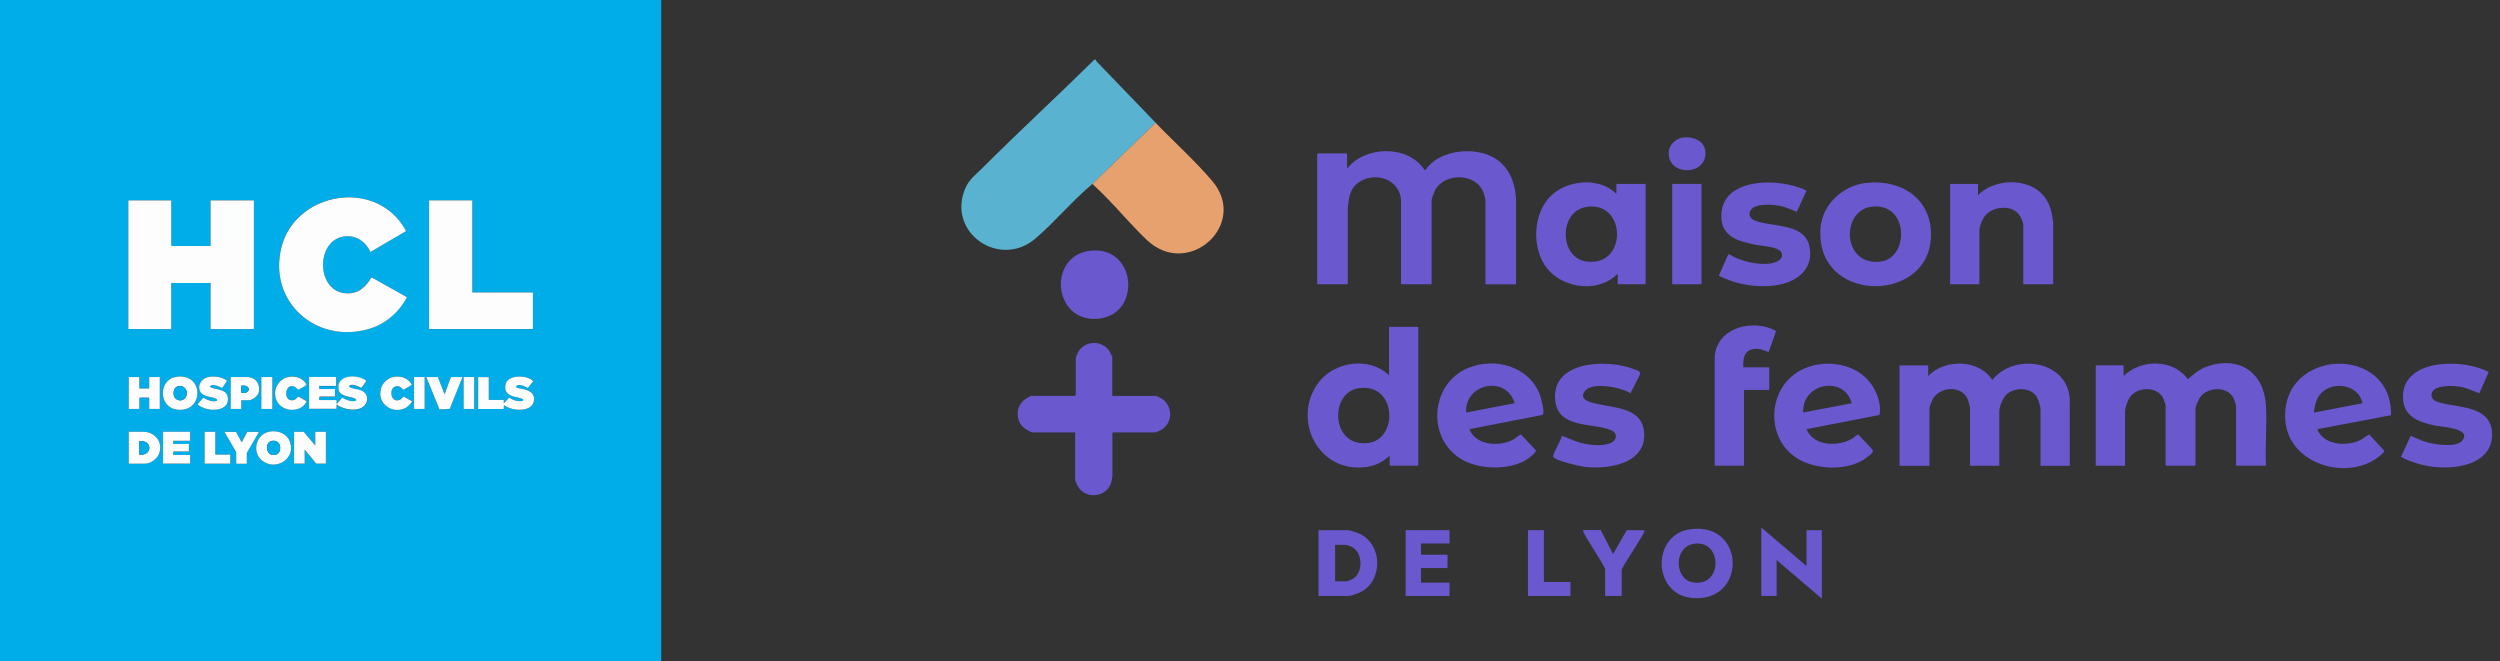 <?xml version="1.0" encoding="UTF-8"?> <svg xmlns="http://www.w3.org/2000/svg" id="Calque_1" data-name="Calque 1" viewBox="0 0 362.95 96"><rect x="0" y="0" width="362.95" height="96" fill="#333333" stroke="none"/><defs><style> .cls-1 { fill: #5ab2d1; } .cls-2 { fill: #00ade9; } .cls-3 { fill: #e6a16f; } .cls-4 { fill: #6a58cf; } .cls-5 { fill: #fdfdfd; } </style></defs><g><path class="cls-2" d="M96,0v96H0V0h96ZM53.77,36.57l5.14-3.01c.05-.16-.76-1.28-.91-1.48-4.79-6.02-15.23-3.73-17.14,3.77-2.02,7.94,5.03,14.18,12.74,11.88,2.35-.7,4.36-2.42,5.46-4.6l-5.09-2.86c-.11,0-.34.46-.44.59-.66.9-1.48,1.59-2.65,1.7-4.96.44-5.23-7.43-1.13-8.21,1.77-.34,3.3.63,4.01,2.21ZM24.86,29.09h-6.23v18.69h6.23v-6.69h5.71v6.69h6.29v-18.69h-6.29v6.63h-5.63l-.09-.09v-6.54ZM68.57,29.09h-6.29v18.69h15.09v-5.31h-8.8v-13.37ZM25.64,54.7c-2.67.36-2.69,4.42.06,4.77,3.92.5,4-5.32-.06-4.77ZM30.39,54.7c-.97.13-1.73,1-1.39,1.98s1.55.86,2.27,1.15c.25.1.41.32.07.39-.6.11-1.34-.18-1.83-.5l-.83.98c.95.9,3.56,1.21,4.26-.08.24-.44.22-1.16-.12-1.55-.53-.62-2.07-.64-2.26-.88-.04-.05-.07-.1-.05-.17.5-.35,1.25.07,1.74.31l.72-1.05c-.67-.57-1.74-.71-2.58-.59ZM41.93,54.7c-1.04.14-1.89,1.11-1.98,2.13-.17,1.84,1.45,3.01,3.19,2.56.53-.13,1.23-.62,1.35-1.17l-1.16-.68c-.27.2-.36.46-.76.54-1.54.31-1.25-2.71.27-1.93.21.11.31.43.49.4.07-.01,1.17-.64,1.18-.71-.5-.98-1.53-1.3-2.58-1.16ZM48.86,58.11h-2.51c.02-.17-.06-.39.09-.51h2.2v-1.09h-2.2l-.08-.09v-.36s2.45,0,2.45,0v-1.31h-3.94v4.63h4v-.63c.9.65,2.25.96,3.33.61,1.25-.4,1.59-2.03.31-2.62-.48-.22-1.31-.26-1.65-.46-.19-.11-.24-.23-.02-.33.41-.18,1.24.17,1.6.4.06-.01.66-.85.69-.91.03-.06.05-.11,0-.17-1.26-.98-4.42-.87-3.95,1.38.2.95,1.62.93,2.28,1.21.24.1.41.32.07.39-.61.12-1.33-.17-1.83-.5l-.8.96-.03-.57ZM57.19,54.7c-.78.11-1.59.79-1.83,1.54-.95,2.96,2.96,4.53,4.47,2.02l-1.24-.71c-.21.13-.28.37-.53.48-1.48.63-1.73-2.14-.26-1.97.4.05.47.29.75.51.08,0,.84-.44.96-.53.07-.05.28-.14.26-.24-.55-.95-1.52-1.25-2.58-1.11ZM73.14,58.06h-2.17v-3.31h-1.54v4.63h3.71l.03-.57c1.12.93,4.37,1.15,4.38-.89,0-.8-.6-1.15-1.28-1.36-.32-.1-.98-.15-1.2-.28-.08-.04-.12-.11-.14-.19.42-.45,1.27.01,1.72.25l.78-1c-.89-.93-3.78-1.02-4.04.53-.16.95.29,1.41,1.14,1.69.24.08,1.35.26,1.41.42.08.21-.07.23-.25.25-.65.06-1.23-.15-1.76-.51l-.78.85v-.51ZM20.23,54.74h-1.54v4.63h1.54v-1.57l.09-.09h1.26l.09.09v1.57h1.54v-4.63h-1.54v1.66h-1.43v-1.66ZM35.03,58.11h1.06c.58,0,1.4-.65,1.5-1.24.2-1.17-.5-2.13-1.73-2.13h-2.37v4.63h1.54v-1.26ZM39.54,54.74h-1.6v4.63h1.6v-4.63ZM61.66,54.74h-1.54v4.63h1.54v-4.63ZM63.57,54.74h-1.69l1.91,4.69,1.49-.06,1.86-4.63h-1.69l-.91,2.51-.97-2.51ZM68.86,54.74h-1.54v4.63h1.54v-4.63ZM39.24,62.64c-2.05.28-2.8,2.98-1.15,4.26,1.94,1.51,4.89-.29,4.01-2.75-.43-1.19-1.66-1.67-2.86-1.51ZM18.69,67.31h2.43c.69,0,1.62-.67,1.91-1.29.77-1.68-.46-3.34-2.25-3.34h-2.09v4.63ZM27.6,62.69h-3.94v4.63h3.94v-1.26h-2.46c.02-.17-.06-.39.09-.51h2.2v-1.09h-2.2l-.08-.09v-.36s2.45,0,2.45,0v-1.31ZM31.26,62.69h-1.54v4.63h3.71v-1.31h-2.17v-3.31ZM34.26,62.69h-1.69l1.71,2.94v1.69h1.54v-1.57l1.77-3.06h-1.69c-.28.44-.49.92-.74,1.37-.04.06,0,.14-.11.11l-.8-1.49ZM45.77,64.69l-1.69-2h-1.4v4.63h1.54v-2.06l1.69,2.06h1.4v-4.63h-1.54v2Z"></path><polygon class="cls-5" points="24.86 29.09 24.86 35.63 24.94 35.71 30.57 35.71 30.57 29.09 36.86 29.09 36.86 47.77 30.57 47.77 30.57 41.09 24.86 41.09 24.86 47.77 18.63 47.77 18.63 29.09 24.86 29.09"></polygon><path class="cls-5" d="M53.77,36.57c-.72-1.58-2.25-2.55-4.01-2.21-4.11.78-3.84,8.66,1.13,8.21,1.17-.1,1.98-.8,2.65-1.7.1-.13.32-.59.44-.59l5.09,2.86c-1.1,2.18-3.11,3.9-5.46,4.6-7.7,2.29-14.76-3.95-12.74-11.88,1.91-7.5,12.35-9.79,17.14-3.77.15.19.96,1.31.91,1.48l-5.14,3.01Z"></path><polygon class="cls-5" points="68.57 29.09 68.57 42.46 77.37 42.46 77.37 47.77 62.29 47.77 62.29 29.09 68.57 29.09"></polygon><path class="cls-5" d="M48.86,58.11l.03.57.8-.96c.5.33,1.22.62,1.83.5.35-.07.18-.28-.07-.39-.65-.28-2.08-.26-2.28-1.21-.47-2.25,2.69-2.36,3.95-1.38.05.06.03.11,0,.17-.03.07-.63.9-.69.91-.36-.23-1.19-.59-1.6-.4-.22.1-.17.23.02.33.35.2,1.18.24,1.65.46,1.28.6.94,2.23-.31,2.62-1.08.34-2.42.04-3.33-.61v.63h-4v-4.63h3.94v1.31h-2.46v.36s.09.09.09.09h2.2v1.09h-2.2c-.15.12-.07.34-.09.51h2.51Z"></path><path class="cls-5" d="M73.14,58.06v.51s.78-.85.78-.85c.53.36,1.11.57,1.76.51.18-.02.33-.04.25-.25-.06-.16-1.17-.34-1.41-.42-.85-.28-1.3-.74-1.14-1.69.26-1.55,3.15-1.46,4.04-.53l-.78,1c-.45-.24-1.31-.71-1.72-.25.03.08.06.15.14.19.23.13.89.18,1.2.28.68.21,1.28.56,1.28,1.36,0,2.04-3.25,1.82-4.38.89l-.03.57h-3.71v-4.63h1.54v3.31h2.17Z"></path><polygon class="cls-5" points="45.77 64.69 45.77 62.69 47.31 62.69 47.31 67.31 45.91 67.31 44.23 65.26 44.23 67.31 42.69 67.31 42.69 62.69 44.09 62.69 45.77 64.69"></polygon><path class="cls-5" d="M18.69,67.31v-4.63h2.09c1.79,0,3.02,1.65,2.25,3.34-.29.63-1.21,1.29-1.91,1.29h-2.43ZM20.23,66c1.92.24,1.94-2.2,0-1.94v1.94Z"></path><path class="cls-5" d="M25.64,54.7c4.06-.55,3.98,5.27.06,4.77-2.75-.35-2.73-4.41-.06-4.77ZM25.87,56.07c-.8.16-.93,1.54-.19,1.93,1.02.53,1.86-.72,1.23-1.57-.25-.34-.63-.44-1.04-.36Z"></path><polygon class="cls-5" points="20.23 54.74 20.23 56.4 21.66 56.4 21.66 54.74 23.2 54.74 23.2 59.37 21.66 59.37 21.66 57.8 21.57 57.71 20.31 57.71 20.23 57.8 20.23 59.37 18.69 59.37 18.69 54.74 20.23 54.74"></polygon><path class="cls-5" d="M39.24,62.64c1.2-.16,2.43.32,2.86,1.51.88,2.46-2.06,4.26-4.01,2.75-1.65-1.28-.9-3.98,1.15-4.26ZM39.47,64.01c-1.13.21-.89,2.35.53,2.02,1.04-.24.91-2.29-.53-2.02Z"></path><path class="cls-5" d="M27.6,62.69v1.31h-2.46v.36s.09.09.09.09h2.2v1.09h-2.2c-.15.12-.07.34-.09.51h2.46v1.26h-3.94v-4.63h3.94Z"></path><path class="cls-5" d="M30.39,54.7c.85-.11,1.91.02,2.58.59l-.72,1.05c-.49-.24-1.23-.66-1.74-.31-.02.07,0,.12.05.17.2.24,1.73.26,2.26.88.33.39.35,1.11.12,1.55-.7,1.29-3.31.98-4.26.08l.83-.98c.49.32,1.23.61,1.83.5.34-.07.18-.29-.07-.39-.73-.29-1.95-.21-2.27-1.15-.34-.99.42-1.85,1.39-1.98Z"></path><path class="cls-5" d="M35.03,58.11v1.26h-1.54v-4.63h2.37c1.23,0,1.93.96,1.73,2.13-.1.59-.92,1.24-1.5,1.24h-1.06ZM35.03,57.03c1.44.22,1.45-1.25,0-1.03v1.03Z"></path><polygon class="cls-5" points="63.57 54.74 64.54 57.26 65.46 54.74 67.14 54.74 65.29 59.37 63.8 59.43 61.89 54.74 63.57 54.74"></polygon><path class="cls-5" d="M41.93,54.7c1.05-.14,2.08.17,2.58,1.16,0,.07-1.11.7-1.18.71-.18.03-.28-.29-.49-.4-1.52-.78-1.8,2.24-.27,1.93.4-.08.48-.34.76-.54l1.16.68c-.12.55-.82,1.04-1.35,1.17-1.74.44-3.36-.72-3.19-2.56.09-1.03.94-1.99,1.98-2.13Z"></path><path class="cls-5" d="M57.19,54.7c1.06-.14,2.03.16,2.58,1.11.01.1-.19.19-.26.24-.12.08-.89.53-.96.53-.27-.22-.35-.46-.75-.51-1.47-.18-1.22,2.6.26,1.97.25-.11.32-.35.53-.48l1.24.71c-1.51,2.51-5.42.94-4.47-2.02.24-.75,1.05-1.43,1.83-1.54Z"></path><path class="cls-5" d="M34.26,62.69l.8,1.49c.12.03.08-.05.11-.11.26-.45.46-.94.74-1.37h1.69l-1.77,3.06v1.57h-1.54v-1.69l-1.71-2.94h1.69Z"></path><polygon class="cls-5" points="31.26 62.69 31.26 66 33.43 66 33.43 67.31 29.71 67.31 29.71 62.69 31.26 62.69"></polygon><rect class="cls-5" x="37.94" y="54.74" width="1.6" height="4.63"></rect><rect class="cls-5" x="60.11" y="54.74" width="1.54" height="4.63"></rect><rect class="cls-5" x="67.31" y="54.74" width="1.54" height="4.63"></rect><path class="cls-2" d="M20.23,66v-1.94c1.94-.26,1.92,2.18,0,1.94Z"></path><path class="cls-2" d="M25.87,56.07c.41-.08.79.02,1.04.36.63.85-.21,2.11-1.23,1.57-.74-.39-.61-1.77.19-1.93Z"></path><path class="cls-2" d="M39.47,64.01c1.45-.27,1.57,1.78.53,2.02-1.42.33-1.66-1.81-.53-2.02Z"></path><path class="cls-2" d="M35.03,57.03v-1.03c1.45-.23,1.44,1.25,0,1.03Z"></path></g><g><path class="cls-1" d="M158.6,26.7c-2.89,2.4-5.41,5.48-8.25,7.91-5.2,4.46-12.81-.77-10.28-7.1.58-1.44,1.45-2.02,2.47-3.03,5.35-5.36,10.94-10.49,16.33-15.81.28-.1.22.12.36.28,2.85,2.96,5.7,5.92,8.55,8.87l-9.17,8.88Z"></path><path class="cls-4" d="M195.57,24.49c2.59-3.37,8.89-3.48,11.25.19h.14c1.85-2.82,6.61-3.38,9.5-2.01,2.45,1.16,3.44,3.52,3.64,6.11v12.5h-4.44v-12.21c0-.2-.22-.92-.3-1.15-1.08-2.84-5.68-2.88-7.02-.29-.14.28-.5,1.17-.5,1.43v12.21h-4.44v-12.01c0-3.28-3.96-4.53-6.32-2.65-1.21.96-1.27,2.28-1.41,3.71v10.95s-4.44,0-4.44,0v-18.86l.14-.14h4.2v2.22Z"></path><path class="cls-4" d="M328.97,67.61h-4.34v-8.73c0-.08-.3-.94-.37-1.08-.83-1.69-3.47-1.65-4.65-.37-.34.37-.87,1.46-.87,1.93v8.25h-4.34v-8.73c0-.23-.32-1.04-.46-1.27-.93-1.48-3.37-1.42-4.5-.21-.47.5-.93,1.69-.93,2.35v7.86h-4.25v-14.57h4.05v1.54c2.5-2.46,7.21-2.5,9.32.48.91-.8,1.74-1.51,2.92-1.9,4.6-1.51,8.14.93,8.42,5.71.17,2.85-.13,5.87,0,8.74Z"></path><path class="cls-4" d="M279.94,54.59c2.42-2.53,7.35-2.46,9.31.58.96-1.27,2.51-2.05,4.08-2.29,3.5-.53,7.16,1.45,7.16,5.33v9.41h-4.25v-8.25c0-.44-.37-1.5-.63-1.88-.94-1.33-3.3-1.26-4.38-.15-.44.45-.97,1.7-.97,2.31v7.96h-4.25v-8.35c0-.2-.24-1.08-.34-1.3-.84-2.01-3.88-1.87-4.99-.16-.17.26-.56,1.19-.56,1.47v8.35h-4.34v-14.57h4.15v1.54Z"></path><path class="cls-3" d="M158.6,26.7l9.17-8.88c2.64,2.75,5.83,5.62,8.25,8.49,5.29,6.26-3.5,14.22-9.51,8.54-2.01-1.9-3.85-4.09-5.79-6.08-.69-.71-1.4-1.41-2.13-2.07Z"></path><path class="cls-4" d="M161.5,57.48h6.32c.08,0,.8.36.91.44,1.61,1.13,1.53,3.54-.19,4.52-.11.06-.76.34-.81.34h-6.23v6.32c0,.11-.12.75-.16.9-.59,2.17-3.68,2.61-4.84.63-.1-.18-.41-.79-.41-.95v-6.9h-6.23c-.08,0-.72-.33-.85-.41-1.58-.95-1.7-3.25-.25-4.36.16-.12.86-.54,1.01-.54h6.27l.14-.14v-5.4c0-.05.28-.71.34-.81.96-1.69,3.41-1.79,4.52-.19.08.12.44.83.44.91v5.64Z"></path><path class="cls-4" d="M205.9,47.45v20.16h-4.15v-1.45c-.99.89-2.01,1.44-3.34,1.63-7.07,1.01-10.95-6.98-6.97-12.27,2.29-3.05,7.41-3.79,10.22-1.03v-7.04h4.25ZM197.29,56.35c-4.31.59-4.12,8.61,1.32,7.97,4.42-.52,4.21-8.72-1.32-7.97Z"></path><path class="cls-4" d="M234.66,28.15v-1.45h4.25v14.57h-4.05v-1.54c-2.7,2.81-7.77,2.21-10.18-.67s-2.23-8.36.78-10.9c2.47-2.08,6.84-2.41,9.22,0ZM230.49,30.01c-4.22.5-4.17,7.33-.27,7.94,6.02.94,6-8.62.27-7.94Z"></path><path class="cls-4" d="M271.04,26.54c5.33-.52,9.75,2.65,9.27,8.31-.79,9.29-16.81,9.1-16.01-1.73.26-3.51,3.32-6.25,6.74-6.58ZM271.71,30.01c-4.46.54-4.32,8.64,1.31,7.97,4.19-.5,4.15-8.63-1.31-7.97Z"></path><path class="cls-4" d="M298.08,41.27h-4.34v-8.73c0-.17-.37-1.05-.5-1.24-1.09-1.64-3.87-1.4-5.05.03-.38.46-.82,1.49-.82,2.08v7.86h-4.25v-14.57h4.05v1.64c2.02-2.12,5.97-2.48,8.39-.91,1.75,1.14,2.33,2.9,2.52,4.91v8.92Z"></path><path class="cls-4" d="M347.12,60.28l-10.71,2.03c.96,2.34,4.24,2.56,6.26,1.58.48-.23.85-.64,1.3-.8l2.15,2.31c.1.2-.34.54-.49.67-4.43,3.92-13.39,1.51-13.85-5.06-.74-10.5,15.56-11.12,15.35-.73ZM342.97,58.54c-.54-2.94-4.91-3.37-6.39-.93-.44.73-.55,1.46-.66,2.29l7.05-1.35Z"></path><path class="cls-4" d="M213.33,62.31c.92,2.43,4.52,2.6,6.5,1.43.25-.15.81-.72,1.03-.61l2.12,2.24c.08.3-.95,1.09-1.21,1.26-2.42,1.63-6.58,1.56-9.13.29-5.58-2.77-5.19-11.18.54-13.51,3.83-1.56,8.72-.25,10.34,3.78.19.47.81,2.78.44,3.04l-10.62,2.07ZM219.9,58.54c-1.2-4.07-7.27-2.94-7.05,1.35l7.05-1.35Z"></path><path class="cls-4" d="M262.27,62.31c1.05,2.5,4.55,2.57,6.63,1.37.23-.13.73-.65.93-.59.24.43,2.06,2.05,2.09,2.36.03.36-1.18,1.18-1.52,1.38-2.63,1.53-6.73,1.33-9.33-.19-4.79-2.81-4.57-10.17.25-12.83,3.11-1.72,7.65-1.27,10,1.51,1.1,1.3,1.86,3.24,1.55,4.92l-10.62,2.07ZM268.84,58.54c-1.13-4.11-7.27-2.91-7.05,1.35l7.05-1.35Z"></path><path class="cls-4" d="M226.75,63.27c.92.3,1.76.77,2.7,1.01,1.3.33,3.04.55,4.31.07.97-.36,1.19-1.45.12-1.9-2.65-1.12-7.76-.14-8.11-4.44-.45-5.67,7.57-5.9,11.32-4.46.39.15,1.23.33.99.85l-1.37,2.69c-1.35-.87-5.63-1.73-6.65-.28-.84,1.2.75,1.59,1.59,1.78,2.94.69,7.23.58,7.05,4.82-.17,4-5.37,4.71-8.44,4.39-.71-.07-4.57-.9-4.77-1.51-.12-.38,1.22-2.45,1.25-3.02Z"></path><path class="cls-4" d="M361.31,54.01l-1.36,3.08c-.92-.32-1.78-.77-2.77-.94s-4.11-.36-4.18,1.18c-.04.8.83,1.02,1.43,1.18,2.63.67,7.03.47,7.35,4.13.23,2.58-1.42,4.16-3.76,4.82-3.03.85-6.69.33-9.45-1.12l1.41-3.07c.76.3,1.46.68,2.25.91,1.2.35,4.33.86,5.21-.19,1.54-1.82-2.99-2.02-3.88-2.2-2.42-.49-4.74-1.32-4.7-4.25.07-5.6,8.91-5.46,12.44-3.53Z"></path><path class="cls-4" d="M262.27,27.68l-1.41,3.07c-.74-.26-1.4-.62-2.17-.8-1.13-.26-3.87-.55-4.56.61-.35.58-.05,1.13.52,1.4,2.31,1.08,7.25.28,8.03,3.75.71,3.16-1.58,5.1-4.43,5.63s-6.1.03-8.71-1.32l1.36-3.08c.16-.12.69.31.89.4,1.48.66,3.31,1.08,4.94.95.8-.07,2.37-.49,1.91-1.61-.35-.86-2.84-.96-3.69-1.13-2.17-.44-4.77-.99-5.02-3.67-.57-6.24,8.49-6.18,12.35-4.19Z"></path><path class="cls-4" d="M248.95,51.65c.44-4.17,5.53-5.35,8.79-3.67l.08.17-1.05,2.96c-.82-.28-1.39-.61-2.3-.42-1.34.28-1.43,1.48-1.37,2.64h3.76v3.28h-3.67v11h-4.25v-15.97Z"></path><path class="cls-4" d="M158.48,36.38c6.64-.57,7.27,9.53.74,9.91-6.44.37-7.14-9.36-.74-9.91Z"></path><rect class="cls-4" x="242.77" y="26.7" width="4.25" height="14.57"></rect><path class="cls-4" d="M245.55,76.81c8.05-.91,8,10.95-.1,9.98-5.56-.66-5.69-9.33.1-9.98ZM246.03,78.93c-3.09.37-3,5.15-.27,5.62,4.34.75,4.36-6.11.27-5.62Z"></path><path class="cls-4" d="M191.42,86.52v-9.55h4.2c.33,0,1.38.34,1.72.5,3.42,1.54,3.48,6.89.15,8.51-.32.16-1.37.54-1.68.54h-4.39ZM193.83,84.4h1.69c.13,0,.8-.3.95-.4,1.48-.97,1.38-3.84-.26-4.63-.11-.05-.73-.27-.79-.27h-1.59v5.31Z"></path><polygon class="cls-4" points="262.27 82.18 262.27 76.97 264.49 76.97 264.49 86.91 257.93 81.31 257.93 86.52 255.71 86.52 255.71 76.59 262.27 82.18"></polygon><polygon class="cls-4" points="210.44 76.97 210.44 78.9 206.29 78.9 206.29 80.54 210.15 80.54 210.15 82.47 206.29 82.47 206.29 84.59 210.44 84.59 210.44 86.52 204.07 86.52 204.07 76.97 210.44 76.97"></polygon><path class="cls-4" d="M232.4,76.97l1.79,3.47,1.98-3.47h2.56c.02.14-.02.24-.08.36-.35.83-3.21,5.07-3.21,5.38v3.81h-2.41v-3.91c0-.32-2.76-4.47-3.11-5.29-.05-.12-.1-.22-.08-.36h2.56Z"></path><polygon class="cls-4" points="224.14 76.97 224.14 84.5 228 84.5 228 86.52 221.83 86.52 221.83 76.97 224.14 76.97"></polygon><path class="cls-4" d="M244.29,19.98c1.52-.22,3.31.48,3.31,2.24.01,3.43-5.71,3.31-5.32-.29.11-.97,1.06-1.82,2-1.95Z"></path></g></svg> 
